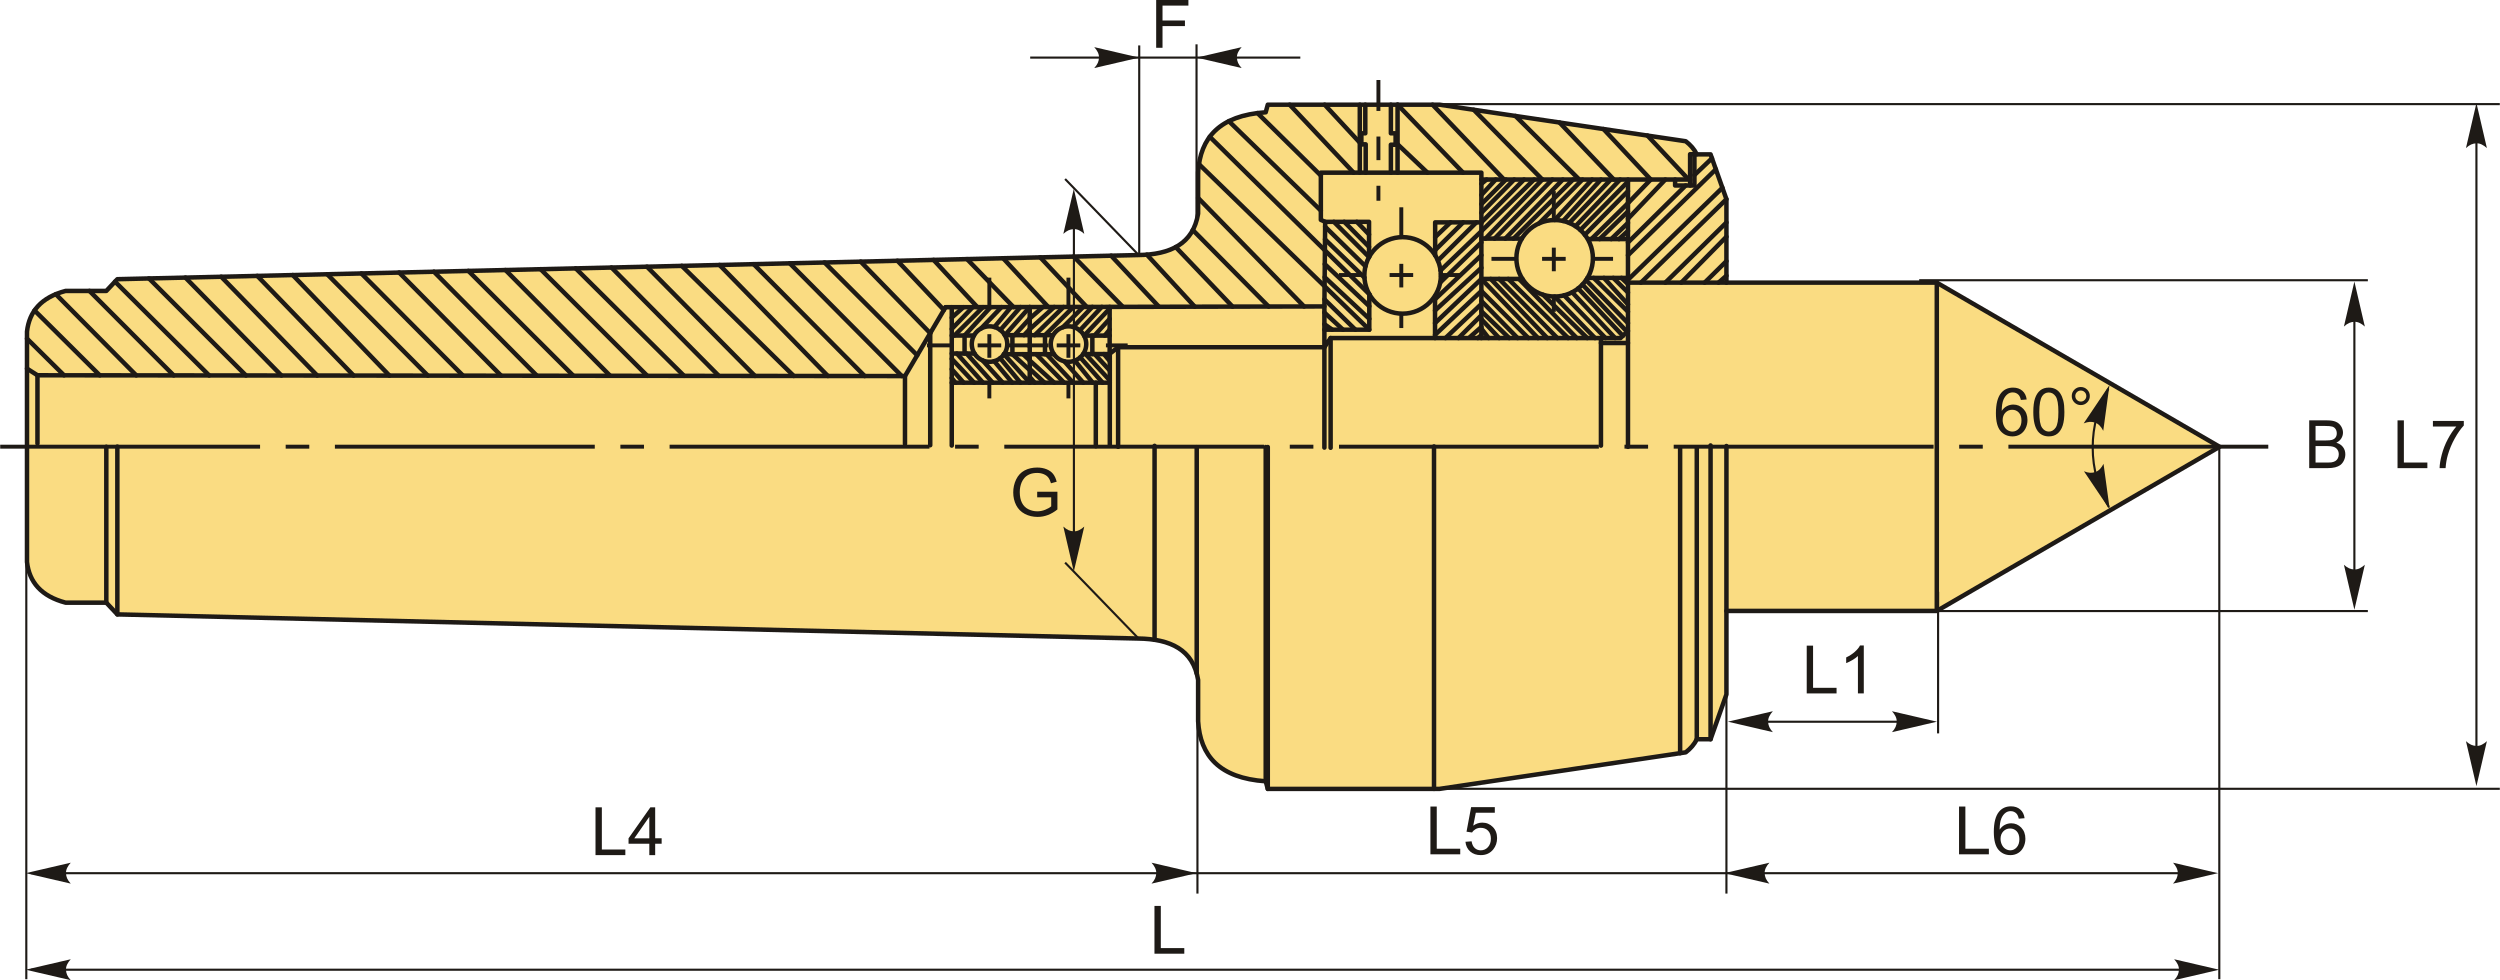 <?xml version="1.0" encoding="UTF-8"?>
<!DOCTYPE svg PUBLIC "-//W3C//DTD SVG 1.1//EN" "http://www.w3.org/Graphics/SVG/1.1/DTD/svg11.dtd">
<!-- Creator: CorelDRAW 2018 (64-Bit) -->
<svg xmlns="http://www.w3.org/2000/svg" xml:space="preserve" width="2775px" height="1088px" version="1.1" style="shape-rendering:geometricPrecision; text-rendering:geometricPrecision; image-rendering:optimizeQuality; fill-rule:evenodd; clip-rule:evenodd"
viewBox="0 0 2775 1088.17"
 xmlns:xlink="http://www.w3.org/1999/xlink">
 <defs>
  <style type="text/css">
   <![CDATA[
    .str1 {stroke:#1E1A16;stroke-width:2.36;stroke-miterlimit:22.926}
    .str0 {stroke:#1E1A16;stroke-width:5;stroke-linecap:round;stroke-linejoin:round;stroke-miterlimit:22.926}
    .fil1 {fill:none}
    .fil2 {fill:#1E1A16}
    .fil0 {fill:#FADC82}
    .fil4 {fill:#1E1A16;fill-rule:nonzero}
    .fil3 {fill:#1E1A16;fill-rule:nonzero}
   ]]>
  </style>
 </defs>
 <g id="Layer_x0020_1">
  <g id="_2706300746864">
   <path class="fil0 str0" d="M29.75 623.88l0 -255.74c2.49,-22.39 15.82,-38.04 42.88,-45.17l45.18 0 12.25 -13.02 1133.22 -26.8c35.95,-0.43 61.18,-12.46 66.62,-45.94l0 -45.94c2.31,-38.26 23.58,-63.1 75.04,-66.62l2.3 -8.42 190.65 0 273.36 40.58c5.21,4.06 9.49,8.77 12.25,14.55l15.31 0 17.61 49.77 0 92.65 233.54 0 313.93 182.23 -313.93 182.24 -233.54 0 0 92.65 -17.61 49.77 -15.31 0c-2.76,5.77 -7.04,10.48 -12.25,14.55l-273.36 40.58 -190.65 0 -2.3 -8.43c-51.46,-3.51 -72.73,-28.35 -75.04,-66.61l0 -45.94c-5.44,-33.48 -30.67,-45.52 -66.62,-45.94l-1133.22 -26.8 -12.25 -13.02 -45.18 0c-27.06,-7.14 -40.39,-22.79 -42.88,-45.18z"/>
   <polyline class="fil1 str0" points="29.75,409.2 41.37,416.62 1004.47,417.5 1049.46,341.06 "/>
   <polyline class="fil1 str0" points="1049.46,341.06 1470.08,340.19 1470.95,246.28 1466.15,244.09 1466.15,191.68 1515.94,191.68 1515.94,160.23 1511.14,160.23 1511.14,148 1515.5,148 1515.5,116.23 "/>
   <line class="fil1 str0" x1="1509.39" y1="191.68" x2="1509.39" y2= "116.23" />
   <polyline class="fil1 str0" points="1515.94,191.68 1644.36,191.68 1644.36,199.33 1876.09,199.33 1876.09,171.21 1883.5,171.21 "/>
   <polyline class="fil1 str0" points="1543.9,191.68 1543.9,160.67 1549.14,160.67 1549.14,148 1543.9,148 1543.9,116.23 "/>
   <line class="fil1 str0" x1="1551.32" y1="191.68" x2="1551.32" y2= "116.23" />
   <polyline class="fil1 str0" points="1876.09,199.33 1876.09,205.92 1859.43,205.92 1859.43,199.33 "/>
   <polyline class="fil1 str0" points="1876.09,205.92 1880.88,205.92 1880.88,171.36 "/>
   <circle class="fil0 str0" cx="1556.94" cy="305.75" r="42.47"/>
   <circle class="fil0 str0" cx="1725.71" cy="286.74" r="42.47"/>
   <polyline class="fil1 str0" points="1470.08,340.19 1470.08,385.5 1477,375.3 1798.78,375.3 1807.12,367.42 1807.12,199.33 "/>
   <line class="fil1 str0" x1="1916.42" y1="313.78" x2="1807.12" y2= "313.78" />
   <line class="fil1 str0" x1="1644.36" y1="199.33" x2="1644.36" y2= "375.3" />
   <polyline class="fil1 str0" points="1470.95,246.28 1519.66,246.28 1519.66,285.39 "/>
   <polyline class="fil1 str0" points="1519.93,326.6 1519.93,366.02 1470.08,366.02 "/>
   <line class="fil1 str0" x1="1592.91" y1="375.3" x2="1592.91" y2= "328.98" />
   <polyline class="fil1 str0" points="1593.06,283.4 1593.06,246.87 1644.36,246.87 "/>
   <line class="fil1 str0" x1="1689.27" y1="264.9" x2="1644.36" y2= "264.9" />
   <line class="fil1 str0" x1="1689.95" y1="309.67" x2="1644.36" y2= "309.67" />
   <line class="fil1 str0" x1="1807.12" y1="265.41" x2="1763.57" y2= "265.41" />
   <line class="fil1 str0" x1="1807.12" y1="308.53" x2="1762.12" y2= "308.53" />
   <line class="fil1 str0" x1="2149.96" y1="313.78" x2="2149.96" y2= "676.05" />
   <line class="fil1 str0" x1="1470.08" y1="385.5" x2="1470.08" y2= "496.9" />
   <line class="fil1 str0" x1="1777.11" y1="375.3" x2="1777.11" y2= "494.72" />
   <line class="fil1 str0" x1="1807.12" y1="367.42" x2="1807.12" y2= "496.04" />
   <line class="fil1 str0" x1="1807.12" y1="380.8" x2="1777.11" y2= "380.8" />
   <polyline class="fil1 str0" points="1470.08,385.5 1241.08,385.5 1231.86,392.65 1231.86,494.07 "/>
   <line class="fil1 str0" x1="1241.08" y1="385.5" x2="1241.08" y2= "496.01" />
   <line class="fil1 str0" x1="1477" y1="375.3" x2="1477" y2= "497.11" />
   <line class="fil1 str0" x1="1004.47" y1="417.5" x2="1004.47" y2= "492.85" />
   <line class="fil1 str0" x1="1032.49" y1="369.9" x2="1032.49" y2= "494.28" />
   <line class="fil1 str0" x1="1056.39" y1="341.04" x2="1056.39" y2= "494.64" />
   <line class="fil1 str0" x1="1231.86" y1="424.88" x2="1056.39" y2= "424.88" />
   <line class="fil1 str0" x1="1216.31" y1="424.88" x2="1216.31" y2= "495.36" />
   <line class="fil1 str0" x1="1231.69" y1="340.68" x2="1231.69" y2= "391.13" />
   <line class="fil1 str0" x1="1142.97" y1="340.87" x2="1142.97" y2= "424.88" />
   <circle class="fil0 str0" cx="1098.32" cy="381.98" r="19.69"/>
   <circle class="fil0 str0" cx="1186.01" cy="381.98" r="19.69"/>
   <line class="fil1 str0" x1="1115.37" y1="372.1" x2="1168.24" y2= "372.1" />
   <line class="fil1 str0" x1="1169.83" y1="393.21" x2="1114.3" y2= "393.21" />
   <line class="fil1 str0" x1="1081.66" y1="392.47" x2="1056.39" y2= "392.47" />
   <line class="fil1 str0" x1="1081.05" y1="372.5" x2="1056.39" y2= "372.5" />
   <line class="fil1 str0" x1="1203.33" y1="372.59" x2="1231.69" y2= "372.59" />
   <line class="fil1 str0" x1="1202.28" y1="393.08" x2="1231.86" y2= "393.08" />
   <line class="fil1 str0" x1="1159.9" y1="372.1" x2="1159.9" y2= "393.21" />
   <line class="fil1 str0" x1="1212.48" y1="372.59" x2="1212.48" y2= "393.08" />
   <line class="fil1 str0" x1="1123.72" y1="372.1" x2="1123.72" y2= "393.21" />
   <line class="fil1 str0" x1="1070.61" y1="372.5" x2="1070.61" y2= "392.47" />
   <line class="fil1 str0" x1="41.37" y1="416.62" x2="41.37" y2= "492.34" />
   <line class="fil1 str0" x1="29.75" y1="375.92" x2="70.85" y2= "416.65" />
   <line class="fil1 str0" x1="38.1" y1="344.66" x2="110.58" y2= "416.69" />
   <line class="fil1 str0" x1="61.72" y1="326.6" x2="151.05" y2= "416.72" />
   <line class="fil1 str0" x1="99.07" y1="322.97" x2="192.63" y2= "416.76" />
   <line class="fil1 str0" x1="127.49" y1="312.68" x2="231.99" y2= "416.8" />
   <line class="fil1 str0" x1="165.16" y1="309.12" x2="272.83" y2= "416.83" />
   <line class="fil1 str0" x1="205.6" y1="308.16" x2="312.19" y2= "416.87" />
   <line class="fil1 str0" x1="245.33" y1="307.22" x2="351.91" y2= "416.9" />
   <line class="fil1 str0" x1="285.44" y1="306.28" x2="392.38" y2= "416.94" />
   <line class="fil1 str0" x1="324.77" y1="305.35" x2="432.11" y2= "416.98" />
   <line class="fil1 str0" x1="363.01" y1="304.44" x2="474.81" y2= "417.02" />
   <line class="fil1 str0" x1="400.92" y1="303.54" x2="513.8" y2= "417.05" />
   <line class="fil1 str0" x1="442.87" y1="302.55" x2="556.12" y2= "417.09" />
   <line class="fil1 str0" x1="481.48" y1="301.64" x2="595.85" y2= "417.13" />
   <line class="fil1 str0" x1="519.72" y1="300.73" x2="636.32" y2= "417.16" />
   <line class="fil1 str0" x1="560.92" y1="299.76" x2="677.16" y2= "417.2" />
   <line class="fil1 str0" x1="599.93" y1="298.84" x2="718.37" y2= "417.24" />
   <line class="fil1 str0" x1="638.9" y1="297.92" x2="759.22" y2= "417.27" />
   <line class="fil1 str0" x1="678.61" y1="296.98" x2="797.83" y2= "417.31" />
   <line class="fil1 str0" x1="717.99" y1="296.05" x2="837.93" y2= "417.35" />
   <line class="fil1 str0" x1="756.62" y1="295.13" x2="881" y2= "417.38" />
   <line class="fil1 str0" x1="798.55" y1="294.14" x2="918.87" y2= "417.42" />
   <line class="fil1 str0" x1="836.46" y1="293.24" x2="959.71" y2= "417.46" />
   <line class="fil1 str0" x1="876.52" y1="292.3" x2="1000.93" y2= "417.49" />
   <line class="fil1 str0" x1="915.13" y1="291.38" x2="1018.05" y2= "394.43" />
   <line class="fil1 str0" x1="955.25" y1="290.44" x2="1032.49" y2= "369.9" />
   <line class="fil1 str0" x1="996.1" y1="289.47" x2="1047.66" y2= "344.12" />
   <line class="fil1 str0" x1="1036.17" y1="288.52" x2="1084.84" y2= "340.99" />
   <line class="fil1 str0" x1="1073.32" y1="287.64" x2="1124.94" y2= "340.9" />
   <line class="fil1 str0" x1="1113.42" y1="286.7" x2="1163.55" y2= "340.82" />
   <line class="fil1 str0" x1="1154.63" y1="285.72" x2="1206.25" y2= "340.73" />
   <line class="fil1 str0" x1="1191.75" y1="284.84" x2="1246.35" y2= "340.65" />
   <line class="fil1 str0" x1="1233.33" y1="283.86" x2="1286.45" y2= "340.57" />
   <line class="fil1 str0" x1="1272.99" y1="282.73" x2="1326.17" y2= "340.49" />
   <line class="fil1 str0" x1="1305.05" y1="274.32" x2="1368.13" y2= "340.4" />
   <line class="fil1 str0" x1="1324.02" y1="255.4" x2="1408.17" y2= "340.31" />
   <line class="fil1 str0" x1="1329.9" y1="219.76" x2="1447.56" y2= "340.23" />
   <line class="fil1 str0" x1="1330.84" y1="182.26" x2="1519.93" y2= "366.02" />
   <line class="fil1 str0" x1="1342.84" y1="151.84" x2="1519.93" y2= "326.6" />
   <line class="fil1 str0" x1="1364" y1="134.54" x2="1466.15" y2= "233.75" />
   <line class="fil1 str0" x1="1395.81" y1="125.54" x2="1466.15" y2= "194.88" />
   <line class="fil1 str0" x1="1431.49" y1="116.23" x2="1502.51" y2= "191.68" />
   <line class="fil1 str0" x1="1470.37" y1="116.23" x2="1511.14" y2= "160.23" />
   <line class="fil1 str0" x1="1506.09" y1="246.28" x2="1519.66" y2= "260.3" />
   <line class="fil1 str0" x1="1492.1" y1="246.28" x2="1519.66" y2= "274.07" />
   <line class="fil1 str0" x1="1480.59" y1="246.28" x2="1519.66" y2= "285.39" />
   <line class="fil1 str0" x1="1470.9" y1="251.73" x2="1515.69" y2= "295.59" />
   <line class="fil1 str0" x1="1470.77" y1="265.72" x2="1514.53" y2= "308.18" />
   <line class="fil1 str0" x1="1470.52" y1="293.23" x2="1519.93" y2= "339.97" />
   <line class="fil1 str0" x1="1470.38" y1="307.7" x2="1519.93" y2= "353.97" />
   <line class="fil1 str0" x1="1470.15" y1="332.3" x2="1504.51" y2= "366.02" />
   <line class="fil1 str0" x1="1470.08" y1="346.97" x2="1490.74" y2= "366.02" />
   <line class="fil1 str0" x1="1470.08" y1="359.84" x2="1478.78" y2= "366.02" />
   <line class="fil1 str0" x1="1593.06" y1="263.23" x2="1610.14" y2= "246.87" />
   <line class="fil1 str0" x1="1593.06" y1="277.68" x2="1624.14" y2= "246.87" />
   <line class="fil1 str0" x1="1596.1" y1="289.3" x2="1638.81" y2= "246.87" />
   <line class="fil1 str0" x1="1599.05" y1="300.25" x2="1644.36" y2= "256.69" />
   <line class="fil1 str0" x1="1598.68" y1="313.62" x2="1644.36" y2= "269.1" />
   <line class="fil1 str0" x1="1592.91" y1="332.3" x2="1644.36" y2= "283.32" />
   <line class="fil1 str0" x1="1592.91" y1="344.72" x2="1644.36" y2= "297.32" />
   <line class="fil1 str0" x1="1592.91" y1="358.71" x2="1644.36" y2= "309.67" />
   <line class="fil1 str0" x1="1592.91" y1="371.8" x2="1644.36" y2= "323.05" />
   <line class="fil1 str0" x1="1604.5" y1="375.3" x2="1644.36" y2= "337.49" />
   <line class="fil1 str0" x1="1643.1" y1="351.26" x2="1618.95" y2= "375.3" />
   <line class="fil1 str0" x1="1631.81" y1="374.06" x2="1644.36" y2= "363" />
   <line class="fil1 str0" x1="1640.39" y1="375.3" x2="1644.36" y2= "372.03" />
   <line class="fil1 str0" x1="1551.32" y1="160.12" x2="1584.52" y2= "191.68" />
   <line class="fil1 str0" x1="1551.32" y1="116.23" x2="1624.02" y2= "191.68" />
   <line class="fil1 str0" x1="1590.16" y1="116.23" x2="1669.53" y2= "199.33" />
   <line class="fil1 str0" x1="1635.87" y1="121.87" x2="1712.04" y2= "199.33" />
   <line class="fil1 str0" x1="1682.18" y1="128.74" x2="1753.04" y2= "199.33" />
   <line class="fil1 str0" x1="1731.12" y1="136.01" x2="1791.41" y2= "199.33" />
   <line class="fil1 str0" x1="1779.89" y1="143.25" x2="1832.41" y2= "199.33" />
   <line class="fil1 str0" x1="1828.73" y1="150.5" x2="1871.9" y2= "196.61" />
   <line class="fil1 str0" x1="1807.12" y1="225.57" x2="1832.41" y2= "199.33" />
   <line class="fil1 str0" x1="1807.12" y1="242.88" x2="1848.58" y2= "199.33" />
   <line class="fil1 str0" x1="1807.12" y1="269.21" x2="1871.15" y2= "205.92" />
   <line class="fil1 str0" x1="1880.88" y1="194.35" x2="1900.36" y2= "175.75" />
   <line class="fil1 str0" x1="1807.12" y1="283.37" x2="1904.68" y2= "187.94" />
   <line class="fil1 str0" x1="1807.12" y1="310.59" x2="1911.94" y2= "208.46" />
   <line class="fil1 str0" x1="1821.5" y1="313.78" x2="1916.42" y2= "221.13" />
   <line class="fil1 str0" x1="1848.58" y1="313.78" x2="1916.42" y2= "247.02" />
   <line class="fil1 str0" x1="1866.26" y1="313.78" x2="1916.42" y2= "262.82" />
   <line class="fil1 str0" x1="1892.22" y1="313.78" x2="1916.42" y2= "289.9" />
   <line class="fil1 str0" x1="1907.64" y1="313.78" x2="1916.42" y2= "306.07" />
   <line class="fil1 str0" x1="1644.36" y1="204.09" x2="1650.13" y2= "199.33" />
   <line class="fil1 str0" x1="1644.36" y1="216.51" x2="1660.27" y2= "199.33" />
   <line class="fil1 str0" x1="1644.36" y1="226.65" x2="1671.68" y2= "199.33" />
   <line class="fil1 str0" x1="1644.36" y1="236.28" x2="1680.8" y2= "199.33" />
   <line class="fil1 str0" x1="1644.36" y1="246.87" x2="1691.7" y2= "199.33" />
   <line class="fil1 str0" x1="1644.36" y1="256.69" x2="1702.86" y2= "199.33" />
   <line class="fil1 str0" x1="1648.86" y1="264.9" x2="1712.04" y2= "199.33" />
   <line class="fil1 str0" x1="1659" y1="264.9" x2="1723.13" y2= "199.33" />
   <line class="fil1 str0" x1="1670.92" y1="264.9" x2="1734.79" y2= "199.33" />
   <line class="fil1 str0" x1="1680.04" y1="264.9" x2="1746.2" y2= "199.33" />
   <line class="fil1 str0" x1="1708.52" y1="247.89" x2="1756.59" y2= "199.33" />
   <line class="fil1 str0" x1="1725.7" y1="244.27" x2="1767.23" y2= "199.33" />
   <line class="fil1 str0" x1="1735.01" y1="245.29" x2="1777.12" y2= "199.33" />
   <line class="fil1 str0" x1="1742" y1="247.51" x2="1788.02" y2= "199.33" />
   <line class="fil1 str0" x1="1748.88" y1="251.14" x2="1798.41" y2= "199.33" />
   <line class="fil1 str0" x1="1754.27" y1="255.31" x2="1807.12" y2= "201.56" />
   <line class="fil1 str0" x1="1759.22" y1="260.65" x2="1807.12" y2= "212.2" />
   <line class="fil1 str0" x1="1766.48" y1="265.41" x2="1807.12" y2= "225.57" />
   <line class="fil1 str0" x1="1775.6" y1="265.41" x2="1807.12" y2= "234.76" />
   <line class="fil1 str0" x1="1788.53" y1="265.41" x2="1807.12" y2= "247.43" />
   <line class="fil1 str0" x1="1797.15" y1="265.41" x2="1807.12" y2= "256.31" />
   <line class="fil1 str0" x1="1644.36" y1="364.79" x2="1652.41" y2= "375.3" />
   <line class="fil1 str0" x1="1644.36" y1="354.4" x2="1664.07" y2= "375.3" />
   <line class="fil1 str0" x1="1644.36" y1="345.53" x2="1675.23" y2= "375.3" />
   <line class="fil1 str0" x1="1644.36" y1="334.12" x2="1684.6" y2= "375.3" />
   <line class="fil1 str0" x1="1644.36" y1="323.05" x2="1696.52" y2= "375.3" />
   <line class="fil1 str0" x1="1644.36" y1="309.67" x2="1707.16" y2= "375.3" />
   <line class="fil1 str0" x1="1654.69" y1="309.67" x2="1717.55" y2= "375.3" />
   <line class="fil1 str0" x1="1664.07" y1="309.67" x2="1728.71" y2= "375.3" />
   <line class="fil1 str0" x1="1674.21" y1="309.67" x2="1740.62" y2= "375.3" />
   <line class="fil1 str0" x1="1686.13" y1="309.67" x2="1750.25" y2= "375.3" />
   <line class="fil1 str0" x1="1712.83" y1="327.22" x2="1761.91" y2= "375.3" />
   <line class="fil1 str0" x1="1725.7" y1="329.21" x2="1770.53" y2= "375.3" />
   <line class="fil1 str0" x1="1736.21" y1="327.9" x2="1782.19" y2= "375.3" />
   <line class="fil1 str0" x1="1745.17" y1="324.5" x2="1792.84" y2= "375.3" />
   <line class="fil1 str0" x1="1751.8" y1="320.25" x2="1801.43" y2= "372.8" />
   <line class="fil1 str0" x1="1756.59" y1="315.9" x2="1806.13" y2= "368.35" />
   <line class="fil1 str0" x1="1760.57" y1="311" x2="1807.12" y2= "358.71" />
   <line class="fil1 str0" x1="1769.01" y1="308.53" x2="1807.12" y2= "346.03" />
   <line class="fil1 str0" x1="1780.42" y1="308.53" x2="1807.12" y2= "337.92" />
   <line class="fil1 str0" x1="1790.81" y1="308.53" x2="1807.12" y2= "324.74" />
   <line class="fil1 str0" x1="1799.93" y1="308.53" x2="1807.12" y2= "315.36" />
   <line class="fil1 str0" x1="117.81" y1="669.06" x2="117.81" y2= "496.01" />
   <line class="fil1 str0" x1="130.06" y1="682.08" x2="130.06" y2= "495.82" />
   <line class="fil1 str0" x1="1281.55" y1="710.28" x2="1281.55" y2= "494.98" />
   <line class="fil1 str0" x1="1328.33" y1="747.57" x2="1328.33" y2= "496.46" />
   <line class="fil1 str0" x1="1404.94" y1="867.37" x2="1404.94" y2= "496.29" />
   <line class="fil1 str0" x1="1407.24" y1="875.8" x2="1407.24" y2= "496.29" />
   <line class="fil1 str0" x1="1591.78" y1="875.8" x2="1591.78" y2= "495.65" />
   <line class="fil1 str0" x1="1865.01" y1="836.14" x2="1865.01" y2= "496.94" />
   <line class="fil1 str0" x1="1883.5" y1="820.67" x2="1883.5" y2= "497.15" />
   <line class="fil1 str0" x1="1898.81" y1="820.67" x2="1898.81" y2= "494.53" />
   <line class="fil1 str0" x1="1916.42" y1="678.25" x2="1916.42" y2= "495.18" />
   <line class="fil1 str0" x1="1056.39" y1="352.66" x2="1069.4" y2= "341.02" />
   <line class="fil1 str0" x1="1056.39" y1="365.23" x2="1079.68" y2= "341" />
   <line class="fil1 str0" x1="1059.34" y1="372.5" x2="1091.11" y2= "340.97" />
   <line class="fil1 str0" x1="1070.61" y1="372.5" x2="1099.57" y2= "340.96" />
   <line class="fil1 str0" x1="1088.88" y1="364.69" x2="1111.68" y2= "340.93" />
   <line class="fil1 str0" x1="1103.75" y1="363.04" x2="1122.19" y2= "340.91" />
   <line class="fil1 str0" x1="1110.31" y1="366.35" x2="1132.71" y2= "340.89" />
   <line class="fil1 str0" x1="1115.37" y1="372.1" x2="1142.97" y2= "340.87" />
   <line class="fil1 str0" x1="1126.08" y1="372.1" x2="1142.97" y2= "353.58" />
   <line class="fil1 str0" x1="1136.59" y1="372.1" x2="1142.97" y2= "365.46" />
   <line class="fil1 str0" x1="1056.39" y1="419.63" x2="1060.49" y2= "424.88" />
   <line class="fil1 str0" x1="1056.39" y1="409.8" x2="1069.63" y2= "424.88" />
   <line class="fil1 str0" x1="1056.39" y1="398.37" x2="1081.28" y2= "424.88" />
   <line class="fil1 str0" x1="1062.08" y1="392.47" x2="1091.11" y2= "424.88" />
   <line class="fil1 str0" x1="1072.83" y1="392.47" x2="1101.85" y2= "424.88" />
   <line class="fil1 str0" x1="1090.52" y1="400.06" x2="1113.05" y2= "424.88" />
   <line class="fil1 str0" x1="1103.54" y1="400.97" x2="1123.56" y2= "424.88" />
   <line class="fil1 str0" x1="1110.16" y1="397.72" x2="1132.71" y2= "424.88" />
   <line class="fil1 str0" x1="1114.3" y1="393.21" x2="1142.97" y2= "424.88" />
   <line class="fil1 str0" x1="1123.72" y1="393.21" x2="1142.97" y2= "410.94" />
   <line class="fil1 str0" x1="1135.45" y1="393.21" x2="1142.97" y2= "400.2" />
   <line class="fil1 str0" x1="1142.97" y1="353.58" x2="1157.62" y2= "340.83" />
   <line class="fil1 str0" x1="1142.97" y1="365.46" x2="1170.19" y2= "340.81" />
   <line class="fil1 str0" x1="1180.47" y1="340.79" x2="1148.48" y2= "372.1" />
   <line class="fil1 str0" x1="1159.9" y1="372.1" x2="1191.44" y2= "340.76" />
   <line class="fil1 str0" x1="1179.75" y1="363.3" x2="1202.41" y2= "340.74" />
   <line class="fil1 str0" x1="1191.21" y1="362.98" x2="1212.47" y2= "340.72" />
   <line class="fil1 str0" x1="1198.56" y1="366.8" x2="1222.98" y2= "340.7" />
   <line class="fil1 str0" x1="1203.33" y1="372.59" x2="1231.69" y2= "342.61" />
   <line class="fil1 str0" x1="1214.75" y1="372.59" x2="1231.69" y2= "354.03" />
   <line class="fil1 str0" x1="1226.18" y1="372.59" x2="1231.69" y2= "365.91" />
   <line class="fil1 str0" x1="1142.97" y1="418.48" x2="1148.48" y2= "424.88" />
   <line class="fil1 str0" x1="1142.97" y1="409.57" x2="1159.45" y2= "424.88" />
   <line class="fil1 str0" x1="1142.97" y1="400.2" x2="1170.19" y2= "424.88" />
   <line class="fil1 str0" x1="1150.08" y1="393.21" x2="1181.16" y2= "424.88" />
   <line class="fil1 str0" x1="1161.5" y1="393.21" x2="1191.21" y2= "424.88" />
   <line class="fil1 str0" x1="1181.39" y1="401.12" x2="1202.41" y2= "424.88" />
   <line class="fil1 str0" x1="1193.07" y1="400.37" x2="1212.93" y2= "424.88" />
   <line class="fil1 str0" x1="1199.03" y1="396.76" x2="1223.9" y2= "424.88" />
   <line class="fil1 str0" x1="1204.93" y1="393.08" x2="1231.86" y2= "422.37" />
   <line class="fil1 str0" x1="1214.98" y1="393.08" x2="1231.86" y2= "411.4" />
   <line class="fil1 str0" x1="1225.27" y1="393.08" x2="1231.86" y2= "400.89" />
  </g>
  <path id="ось.cdr" class="fil2" d="M343.14 493.7l-26.2 0 0 4.37 26.2 0 0 -4.37zm-343.14 0l288.5 0 0 4.37 -288.5 0 0 -4.37zm714.72 0l-26.21 0 0 4.37 26.21 0 0 -4.37zm-343.14 0l288.5 0 0 4.37 -288.5 0 0 -4.37zm714.71 0l-26.21 0 0 4.37 26.21 0 0 -4.37zm-343.14 0l288.5 0 0 4.37 -288.5 0 0 -4.37zm714.71 0l-26.2 0 0 4.37 26.2 0 0 -4.37zm-343.14 0l288.51 0 0 4.37 -288.51 0 0 -4.37zm714.72 0l-26.21 0 0 4.37 26.21 0 0 -4.37zm-343.14 0l288.5 0 0 4.37 -288.5 0 0 -4.37zm714.71 0l-26.2 0 0 4.37 26.2 0 0 -4.37zm-343.14 0l288.51 0 0 4.37 -288.51 0 0 -4.37zm371.59 0l288.5 0 0 4.37 -288.5 0 0 -4.37z"/>
  <g id="_2706433847216">
   <path id="ось.cdr_0" class="fil2" d="M1621.24 303.14l0 4.36 -24.14 0 0 -4.36 24.14 0zm-134.98 4.36l0 -4.36 27.77 0 0 4.36 -27.77 0zm82.4 -4.36l-26.2 0 0 4.36 26.2 0 0 -4.36z"/>
   <path id="ось.cdr_1" class="fil2" d="M1553.29 230.13l4.37 0 0 34.34 -4.37 0 0 -34.34zm4.37 134.05l-4.37 0 0 -16.64 4.37 0 0 16.64zm0 -45.08l0 -26.2 -4.37 0 0 26.2 4.37 0z"/>
   <path id="ось.cdr_2" class="fil2" d="M1527.89 88.82l4.36 0 0 34.34 -4.36 0 0 -34.34zm4.36 134.05l-4.36 0 0 -16.64 4.36 0 0 16.64zm0 -45.07l0 -26.21 -4.36 0 0 26.21 4.36 0z"/>
  </g>
  <g id="_2706433848240">
   <path id="ось.cdr_3" class="fil2" d="M1790.55 285.18l0 4.36 -24.15 0 0 -4.36 24.15 0zm-134.98 4.36l0 -4.36 27.76 0 0 4.36 -27.76 0zm82.4 -4.36l-26.21 0 0 4.36 26.21 0 0 -4.36z"/>
   <path id="ось.cdr_4" class="fil2" d="M1722.6 212.16l4.36 0 0 34.34 -4.36 0 0 -34.34zm4.36 134.06l-4.36 0 0 -16.64 4.36 0 0 16.64zm0 -45.08l0 -26.2 -4.36 0 0 26.2 4.36 0z"/>
  </g>
  <g id="_2706433857552">
   <path id="ось.cdr_5" class="fil2" d="M1251.69 381.26l0 4.36 -24.14 0 0 -4.36 24.14 0zm-134.97 4.36l0 -4.36 27.76 0 0 4.36 -27.76 0zm82.4 -4.36l-26.21 0 0 4.36 26.21 0 0 -4.36z"/>
   <path id="ось.cdr_6" class="fil2" d="M1183.75 308.24l4.36 0 0 34.34 -4.36 0 0 -34.34zm4.36 134.05l-4.36 0 0 -16.64 4.36 0 0 16.64zm0 -45.08l0 -26.2 -4.36 0 0 26.2 4.36 0z"/>
  </g>
  <g id="_2706675301184">
   <path id="ось.cdr_7" class="fil2" d="M1163.9 381.26l0 4.36 -24.14 0 0 -4.36 24.14 0zm-134.98 4.36l0 -4.36 27.77 0 0 4.36 -27.77 0zm82.41 -4.36l-26.21 0 0 4.36 26.21 0 0 -4.36z"/>
   <path id="ось.cdr_8" class="fil2" d="M1095.96 308.24l4.36 0 0 34.34 -4.36 0 0 -34.34zm4.36 134.05l-4.36 0 0 -16.64 4.36 0 0 16.64zm0 -45.08l0 -26.2 -4.36 0 0 26.2 4.36 0z"/>
  </g>
  <line class="fil1 str1" x1="1263.01" y1="282.21" x2="1182.24" y2= "198.74" />
  <line class="fil1 str1" x1="1192" y1="217.38" x2="1192" y2= "619.69" />
  <path id="стрелка.cdr" class="fil3" d="M1191.89 209.65l11.62 50c-3.59,-3.27 -7.58,-5.46 -11.61,-5.3 -4.29,0.19 -7.53,1.56 -11.64,5.3l11.63 -50z"/>
  <path id="стрелка.cdr_9" class="fil3" d="M1191.89 634.59l11.62 -50c-3.59,3.27 -7.58,5.46 -11.61,5.29 -4.29,-0.18 -7.53,-1.55 -11.64,-5.29l11.63 50z"/>
  <polygon class="fil4" points="1283.34,53.05 1283.34,0 1319.12,0 1319.12,6.22 1290.38,6.22 1290.38,22.75 1315.27,22.75 1315.27,28.97 1290.38,28.97 1290.38,53.05 "/>
  <path class="fil4" d="M1151.24 552.16l0 -6.22 22.45 0 0 19.66c-3.45,2.74 -7,4.82 -10.67,6.2 -3.67,1.38 -7.44,2.07 -11.29,2.07 -5.21,0 -9.94,-1.11 -14.2,-3.34 -4.25,-2.23 -7.47,-5.46 -9.63,-9.67 -2.17,-4.23 -3.26,-8.94 -3.26,-14.14 0,-5.16 1.07,-9.98 3.23,-14.46 2.17,-4.47 5.27,-7.79 9.31,-9.95 4.06,-2.18 8.72,-3.26 14.01,-3.26 3.83,0 7.3,0.61 10.4,1.86 3.1,1.25 5.53,2.98 7.28,5.19 1.77,2.22 3.1,5.12 4.01,8.69l-6.33 1.73c-0.8,-2.69 -1.79,-4.82 -2.96,-6.37 -1.19,-1.55 -2.87,-2.78 -5.07,-3.71 -2.18,-0.92 -4.61,-1.39 -7.29,-1.39 -3.2,0 -5.97,0.49 -8.31,1.47 -2.34,0.97 -4.22,2.26 -5.66,3.86 -1.43,1.6 -2.54,3.35 -3.33,5.25 -1.35,3.3 -2.03,6.85 -2.03,10.69 0,4.75 0.81,8.71 2.43,11.91 1.63,3.18 4,5.55 7.1,7.1 3.11,1.54 6.41,2.32 9.91,2.32 3.03,0 6,-0.59 8.89,-1.77 2.89,-1.18 5.07,-2.43 6.57,-3.78l0 -9.94 -15.56 0z"/>
  <line class="fil1 str1" x1="1264.52" y1="283.12" x2="1264.52" y2= "50.43" />
  <line class="fil1 str1" x1="1328.14" y1="246.64" x2="1328.14" y2= "49.21" />
  <line class="fil1 str1" x1="1443.37" y1="63.94" x2="1143.47" y2= "63.94" />
  <path id="стрелка.cdr_10" class="fil3" d="M1328.25 63.94l50 -11.63c-3.27,3.6 -5.46,7.58 -5.3,11.62 0.18,4.29 1.55,7.53 5.3,11.64l-50 -11.63z"/>
  <path id="стрелка.cdr_11" class="fil3" d="M1264.57 63.94l-50 -11.63c3.27,3.6 5.46,7.58 5.3,11.62 -0.19,4.29 -1.56,7.53 -5.3,11.64l50 -11.63z"/>
  <path class="fil4" d="M2563.41 519.72l0 -53.05 19.91 0c4.05,0 7.3,0.53 9.75,1.6 2.45,1.08 4.36,2.73 5.74,4.97 1.4,2.22 2.09,4.56 2.09,7 0,2.26 -0.62,4.4 -1.84,6.4 -1.22,2 -3.07,3.62 -5.55,4.85 3.21,0.94 5.68,2.54 7.39,4.82 1.73,2.26 2.6,4.94 2.6,8.02 0,2.5 -0.54,4.81 -1.59,6.94 -1.05,2.14 -2.34,3.78 -3.89,4.94 -1.54,1.15 -3.48,2.03 -5.8,2.62 -2.33,0.59 -5.19,0.89 -8.57,0.89l-20.24 0zm7.04 -30.75l11.47 0c3.11,0 5.35,-0.21 6.69,-0.62 1.8,-0.53 3.14,-1.42 4.04,-2.65 0.9,-1.24 1.36,-2.78 1.36,-4.64 0,-1.77 -0.42,-3.33 -1.27,-4.66 -0.84,-1.35 -2.05,-2.27 -3.62,-2.77 -1.57,-0.49 -4.26,-0.74 -8.06,-0.74l-10.61 0 0 16.08zm0 24.52l13.21 0c2.28,0 3.87,-0.08 4.79,-0.25 1.61,-0.29 2.97,-0.77 4.05,-1.45 1.09,-0.68 1.98,-1.67 2.68,-2.96 0.71,-1.3 1.05,-2.79 1.05,-4.49 0,-1.98 -0.5,-3.7 -1.53,-5.17 -1.01,-1.47 -2.42,-2.49 -4.22,-3.09 -1.79,-0.59 -4.38,-0.89 -7.75,-0.89l-12.28 0 0 18.3z"/>
  <line class="fil1 str1" x1="2130.42" y1="311.11" x2="2628.51" y2= "311.11" />
  <line class="fil1 str1" x1="2130.42" y1="678.38" x2="2628.51" y2= "678.38" />
  <line class="fil1 str1" x1="2613.55" y1="339.68" x2="2613.55" y2= "658.32" />
  <path id="стрелка.cdr_12" class="fil3" d="M2613.55 312.55l11.62 50c-3.59,-3.27 -7.57,-5.46 -11.61,-5.3 -4.29,0.19 -7.53,1.56 -11.64,5.3l11.63 -50z"/>
  <path id="стрелка.cdr_13" class="fil3" d="M2613.55 676.94l11.62 -50c-3.59,3.27 -7.57,5.46 -11.61,5.29 -4.29,-0.18 -7.53,-1.55 -11.64,-5.29l11.63 50z"/>
  <polygon class="fil4" points="2661.46,519.72 2661.46,466.67 2668.5,466.67 2668.5,513.49 2694.58,513.49 2694.58,519.72 "/>
  <path id="1" class="fil4" d="M2700.74 473.56l0 -6.22 34.3 0 0 5.04c-3.37,3.59 -6.73,8.37 -10.04,14.33 -3.32,5.97 -5.88,12.1 -7.69,18.41 -1.3,4.44 -2.14,9.31 -2.5,14.6l-6.66 0c0.07,-4.18 0.89,-9.23 2.45,-15.14 1.57,-5.93 3.81,-11.63 6.73,-17.13 2.93,-5.49 6.04,-10.12 9.34,-13.89l-25.93 0z"/>
  <line class="fil1 str1" x1="1558.87" y1="875.7" x2="2775" y2= "875.7" />
  <line class="fil1 str1" x1="1558.87" y1="115.59" x2="2775" y2= "115.59" />
  <line class="fil1 str1" x1="2749.05" y1="139.4" x2="2749.05" y2= "858.6" />
  <path id="стрелка.cdr_14" class="fil3" d="M2749.05 114.4l11.62 50c-3.59,-3.27 -7.57,-5.46 -11.61,-5.3 -4.29,0.18 -7.53,1.55 -11.64,5.3l11.63 -50z"/>
  <path id="стрелка.cdr_15" class="fil3" d="M2749.05 872.82l11.62 -50c-3.59,3.27 -7.57,5.46 -11.61,5.3 -4.29,-0.18 -7.53,-1.55 -11.64,-5.3l11.63 50z"/>
  <polygon class="fil4" points="2174.65,948.44 2174.65,895.4 2181.69,895.4 2181.69,942.22 2207.77,942.22 2207.77,948.44 "/>
  <path id="1" class="fil4" d="M2247.42 908.36l-6.45 0.52c-0.58,-2.56 -1.41,-4.42 -2.48,-5.58 -1.77,-1.87 -3.95,-2.79 -6.54,-2.79 -2.09,0 -3.94,0.58 -5.54,1.74 -2.05,1.49 -3.65,3.67 -4.85,6.53 -1.18,2.88 -1.8,6.97 -1.85,12.26 1.57,-2.38 3.49,-4.16 5.77,-5.31 2.27,-1.16 4.64,-1.74 7.13,-1.74 4.35,0 8.05,1.61 11.12,4.81 3.05,3.19 4.58,7.32 4.58,12.39 0,3.34 -0.72,6.42 -2.15,9.29 -1.45,2.86 -3.41,5.05 -5.93,6.57 -2.51,1.52 -5.36,2.28 -8.54,2.28 -5.42,0 -9.86,-2 -13.29,-5.99 -3.42,-3.99 -5.14,-10.57 -5.14,-19.73 0,-10.25 1.9,-17.71 5.69,-22.36 3.31,-4.05 7.77,-6.08 13.39,-6.08 4.17,0 7.61,1.18 10.27,3.51 2.67,2.33 4.28,5.56 4.81,9.68zm-26.67 22.89c0,2.25 0.48,4.4 1.43,6.45 0.95,2.05 2.28,3.61 3.97,4.68 1.71,1.08 3.51,1.62 5.42,1.62 2.78,0 5.15,-1.11 7.12,-3.34 1.96,-2.22 2.95,-5.23 2.95,-9.05 0,-3.66 -0.98,-6.55 -2.92,-8.67 -1.93,-2.11 -4.4,-3.17 -7.4,-3.17 -2.94,0 -5.45,1.06 -7.5,3.17 -2.05,2.12 -3.07,4.88 -3.07,8.31z"/>
  <line class="fil1 str1" x1="2463.59" y1="498.07" x2="2463.59" y2= "1087.1" />
  <polygon class="fil4" points="660.9,949.33 660.9,896.28 667.94,896.28 667.94,943.11 694.02,943.11 694.02,949.33 "/>
  <path id="1" class="fil4" d="M720.63 949.33l0 -12.67 -23.05 0 0 -6 24.23 -34.38 5.34 0 0 34.38 7.18 0 0 6 -7.18 0 0 12.67 -6.52 0zm0 -18.67l0 -23.87 -16.64 23.87 16.64 0z"/>
  <line class="fil1 str1" x1="34.44" y1="969.4" x2="2433.87" y2= "969.4" />
  <line class="fil1 str1" x1="34.44" y1="1076.55" x2="2438.25" y2= "1076.55" />
  <path id="стрелка.cdr_16" class="fil3" d="M28.33 1076.55l50 -11.63c-3.27,3.59 -5.46,7.58 -5.3,11.61 0.18,4.3 1.55,7.54 5.3,11.64l-50 -11.62z"/>
  <path id="стрелка.cdr_17" class="fil3" d="M28.33 969.36l50 -11.62c-3.27,3.59 -5.46,7.57 -5.3,11.61 0.18,4.29 1.55,7.53 5.3,11.64l-50 -11.63z"/>
  <path id="стрелка.cdr_18" class="fil3" d="M2463.48 1076.55l-50 -11.63c3.27,3.59 5.45,7.58 5.29,11.61 -0.18,4.3 -1.55,7.54 -5.29,11.64l50 -11.62z"/>
  <path id="стрелка.cdr_19" class="fil3" d="M1328.14 969.36l-50 -11.62c3.27,3.59 5.45,7.57 5.29,11.61 -0.18,4.29 -1.55,7.53 -5.29,11.64l50 -11.63z"/>
  <path id="стрелка.cdr_20" class="fil3" d="M1914.14 969.36l50 -11.62c-3.27,3.59 -5.45,7.57 -5.29,11.61 0.18,4.29 1.55,7.53 5.29,11.64l-50 -11.63z"/>
  <path id="стрелка.cdr_21" class="fil3" d="M2462.19 969.36l-50 -11.62c3.27,3.59 5.45,7.57 5.29,11.61 -0.18,4.29 -1.55,7.53 -5.29,11.64l50 -11.63z"/>
  <polygon class="fil4" points="1281.44,1058.77 1281.44,1005.73 1288.48,1005.73 1288.48,1052.55 1314.56,1052.55 1314.56,1058.77 "/>
  <line class="fil1 str1" x1="1263.01" y1="708.07" x2="1182.24" y2= "624.6" />
  <line class="fil1 str1" x1="28.98" y1="505.04" x2="28.98" y2= "1087.1" />
  <line class="fil1 str1" x1="1916.42" y1="498.07" x2="1916.42" y2= "992.03" />
  <line class="fil1 str1" x1="1329.15" y1="498.07" x2="1329.15" y2= "992.03" />
  <polygon class="fil4" points="1587.79,948.44 1587.79,895.4 1594.82,895.4 1594.82,942.22 1620.9,942.22 1620.9,948.44 "/>
  <path id="1" class="fil4" d="M1626.7 934.52l6.81 -0.52c0.51,3.32 1.68,5.81 3.51,7.49 1.83,1.67 4.06,2.51 6.69,2.51 3.17,0 5.83,-1.19 7.99,-3.55 2.15,-2.37 3.22,-5.5 3.22,-9.41 0,-3.71 -1.02,-6.64 -3.08,-8.79 -2.07,-2.15 -4.8,-3.22 -8.19,-3.22 -2.11,0 -4,0.48 -5.68,1.44 -1.67,0.97 -2.98,2.22 -3.94,3.75l-6.15 -0.89 5.11 -27.27 26.3 0 0 6.23 -21.1 0 -2.83 14.31c3.18,-2.24 6.51,-3.35 9.99,-3.35 4.62,0 8.52,1.61 11.7,4.82 3.17,3.21 4.76,7.33 4.76,12.37 0,4.8 -1.39,8.95 -4.18,12.45 -3.4,4.29 -8.04,6.44 -13.92,6.44 -4.82,0 -8.74,-1.36 -11.79,-4.06 -3.05,-2.7 -4.79,-6.28 -5.22,-10.75z"/>
  <polygon class="fil4" points="2005.56,769.82 2005.56,716.77 2012.6,716.77 2012.6,763.59 2038.68,763.59 2038.68,769.82 "/>
  <path id="1" class="fil4" d="M2068.92 769.82l-6.52 0 0 -41.52c-1.57,1.51 -3.63,3 -6.17,4.5 -2.55,1.49 -4.84,2.62 -6.87,3.36l0 -6.3c3.64,-1.71 6.83,-3.78 9.56,-6.22 2.73,-2.44 4.67,-4.79 5.8,-7.09l4.2 0 0 53.27z"/>
  <line class="fil1 str1" x1="2151.4" y1="656.97" x2="2151.4" y2= "814.18" />
  <path id="стрелка.cdr_22" class="fil3" d="M1917.97 801.2l50 -11.62c-3.27,3.59 -5.46,7.58 -5.29,11.61 0.18,4.3 1.55,7.53 5.29,11.64l-50 -11.63z"/>
  <line class="fil1 str1" x1="1936.94" y1="801.25" x2="2117.49" y2= "801.25" />
  <path id="стрелка.cdr_23" class="fil3" d="M2150.19 801.2l-50 -11.62c3.27,3.59 5.46,7.58 5.29,11.61 -0.18,4.3 -1.55,7.53 -5.29,11.64l50 -11.63z"/>
  <path id="стрелка.cdr_24" class="fil3" d="M2341.67 427.43l-6.91 50.87c-2.2,-4.34 -5.14,-7.8 -8.97,-9.08 -4.08,-1.36 -7.59,-1.23 -12.76,0.81l28.64 -42.6z"/>
  <path class="fil4" d="M2249.75 443.5l-6.45 0.51c-0.58,-2.55 -1.4,-4.42 -2.48,-5.58 -1.76,-1.86 -3.95,-2.79 -6.54,-2.79 -2.09,0 -3.94,0.58 -5.53,1.74 -2.06,1.5 -3.66,3.67 -4.86,6.53 -1.18,2.88 -1.8,6.97 -1.85,12.27 1.57,-2.39 3.49,-4.16 5.77,-5.31 2.27,-1.16 4.64,-1.74 7.13,-1.74 4.35,0 8.05,1.6 11.12,4.8 3.05,3.2 4.58,7.32 4.58,12.4 0,3.33 -0.72,6.42 -2.15,9.28 -1.45,2.87 -3.41,5.05 -5.93,6.57 -2.5,1.52 -5.36,2.29 -8.54,2.29 -5.42,0 -9.86,-2 -13.29,-5.99 -3.42,-3.99 -5.14,-10.57 -5.14,-19.73 0,-10.25 1.91,-17.71 5.7,-22.37 3.31,-4.05 7.76,-6.07 13.38,-6.07 4.18,0 7.61,1.17 10.28,3.5 2.66,2.34 4.27,5.56 4.8,9.69zm-26.67 22.89c0,2.25 0.48,4.4 1.43,6.44 0.95,2.05 2.28,3.61 3.98,4.68 1.7,1.08 3.5,1.62 5.42,1.62 2.77,0 5.15,-1.11 7.11,-3.33 1.96,-2.22 2.95,-5.24 2.95,-9.05 0,-3.67 -0.98,-6.56 -2.91,-8.67 -1.94,-2.11 -4.41,-3.17 -7.41,-3.17 -2.94,0 -5.45,1.06 -7.5,3.17 -2.05,2.11 -3.07,4.88 -3.07,8.31z"/>
  <path id="1" class="fil4" d="M2257.1 457.4c0,-6.26 0.64,-11.32 1.92,-15.15 1.3,-3.84 3.21,-6.79 5.76,-8.86 2.53,-2.06 5.73,-3.08 9.58,-3.08 2.84,0 5.33,0.57 7.49,1.71 2.15,1.15 3.93,2.81 5.31,4.97 1.39,2.15 2.47,4.78 3.27,7.88 0.8,3.1 1.19,7.28 1.19,12.53 0,6.22 -0.64,11.26 -1.91,15.09 -1.27,3.84 -3.19,6.79 -5.73,8.87 -2.53,2.07 -5.74,3.11 -9.62,3.11 -5.1,0 -9.11,-1.82 -12.03,-5.46 -3.49,-4.45 -5.23,-11.65 -5.23,-21.61zm6.66 0.02c0,8.74 1.02,14.54 3.06,17.4 2.03,2.88 4.55,4.31 7.54,4.31 2.99,0 5.51,-1.44 7.54,-4.32 2.04,-2.89 3.05,-8.68 3.05,-17.39 0,-8.73 -1.01,-14.53 -3.05,-17.39 -2.02,-2.88 -4.56,-4.31 -7.61,-4.31 -2.99,0 -5.39,1.27 -7.18,3.8 -2.23,3.22 -3.35,9.2 -3.35,17.9z"/>
  <path id="2" class="fil4" d="M2299.79 439.66c0,-2.77 0.98,-5.13 2.95,-7.09 1.96,-1.95 4.32,-2.93 7.07,-2.93 2.79,0 5.16,0.98 7.13,2.93 1.95,1.96 2.92,4.32 2.92,7.09 0,2.77 -0.98,5.14 -2.95,7.11 -1.96,1.96 -4.33,2.95 -7.1,2.95 -2.75,0 -5.11,-0.98 -7.07,-2.93 -1.97,-1.96 -2.95,-4.33 -2.95,-7.13zm3.92 0.02c0,1.69 0.6,3.12 1.79,4.32 1.2,1.2 2.64,1.79 4.35,1.79 1.67,0 3.1,-0.59 4.3,-1.79 1.19,-1.2 1.79,-2.63 1.79,-4.32 0,-1.69 -0.6,-3.12 -1.79,-4.32 -1.2,-1.2 -2.63,-1.79 -4.3,-1.79 -1.71,0 -3.15,0.59 -4.35,1.79 -1.19,1.2 -1.79,2.63 -1.79,4.32z"/>
  <path class="fil1 str1" d="M2341.01 562.85c-11.42,-19.39 -17.97,-41.99 -17.97,-66.11 0,-23.7 6.31,-45.91 17.35,-65.06"/>
  <path id="стрелка.cdr_25" class="fil3" d="M2341.98 565.78l-6.91 -50.87c-2.2,4.34 -5.14,7.8 -8.97,9.08 -4.08,1.36 -7.59,1.23 -12.77,-0.81l28.65 42.6z"/>
 </g>
</svg>

